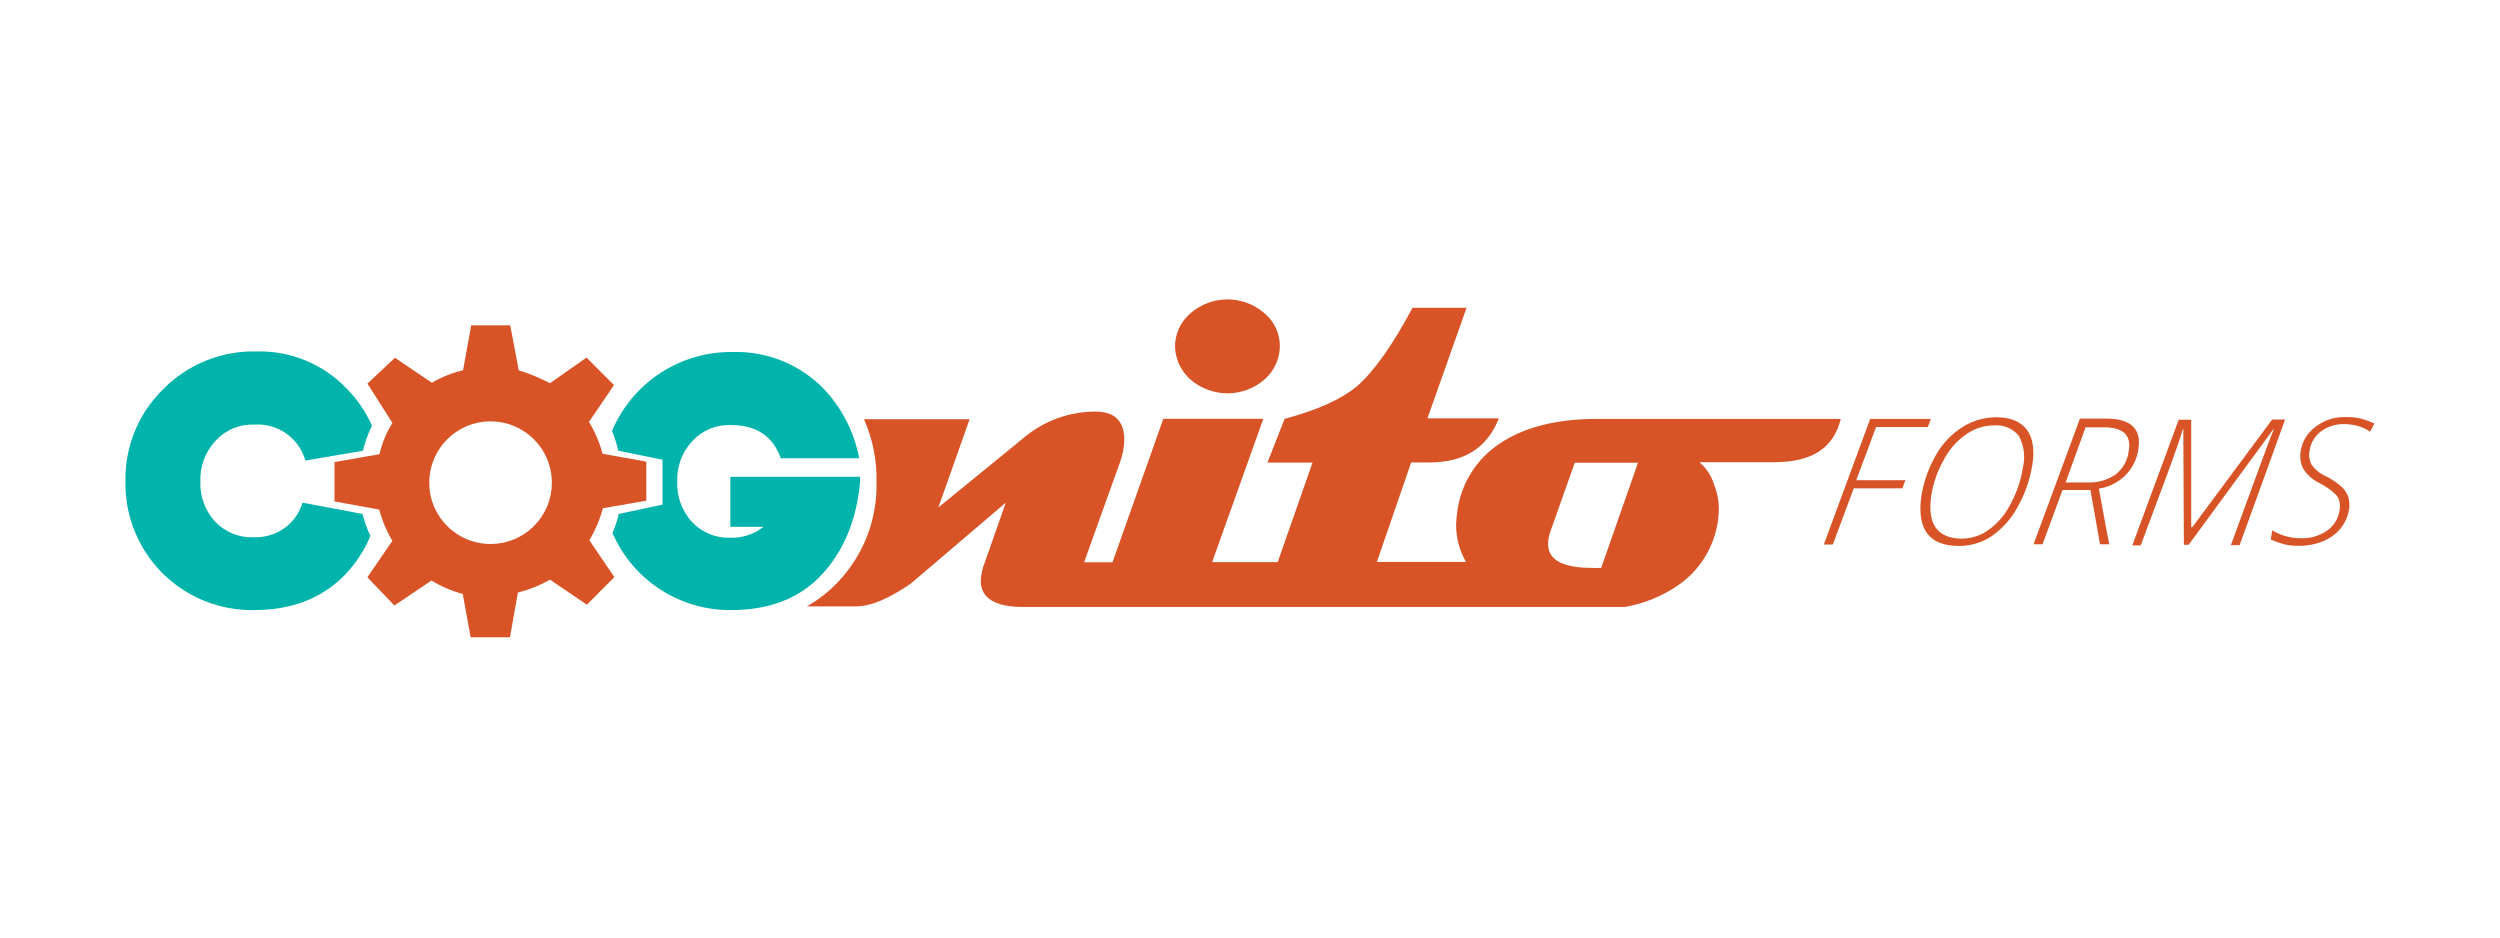 <svg width="400" height="150" viewBox="0 0 400 150" fill="none" xmlns="http://www.w3.org/2000/svg">
<rect width="400" height="150" fill="white"/>
<g clip-path="url(#clip0_5_149)">
<path d="M293.25 87.13H291.81L299.23 67.03H308.94L308.45 68.33H300.17L297 76.83H304.87L304.38 78.13H296.6L293.25 87.13ZM325.13 74.58C324.746 76.89 323.957 79.114 322.8 81.15C321.794 83.017 320.358 84.618 318.61 85.82C317.05 86.846 315.217 87.379 313.35 87.35C311.06 87.35 309.35 86.68 308.35 85.35C307.35 84.02 307.05 82.02 307.41 79.41C307.776 77.117 308.552 74.908 309.7 72.89C310.725 71.031 312.205 69.463 314 68.33C315.615 67.305 317.488 66.76 319.4 66.76C321.65 66.76 323.31 67.43 324.3 68.76C325.29 70.09 325.56 72.09 325.15 74.56L325.13 74.58ZM319 68.06C317.411 68.076 315.865 68.578 314.57 69.5C313.065 70.552 311.839 71.956 311 73.59C309.991 75.356 309.313 77.291 309 79.3C308.68 81.55 308.91 83.3 309.72 84.43C310.53 85.56 311.92 86.18 313.86 86.18C315.407 86.179 316.914 85.693 318.17 84.79C319.661 83.718 320.867 82.297 321.68 80.65C322.693 78.808 323.37 76.8 323.68 74.72C324.073 73.027 323.835 71.249 323.01 69.72C322.528 69.139 321.912 68.685 321.215 68.396C320.518 68.107 319.761 67.991 319.01 68.06H319ZM330 78.4L326.81 87.08H325.37L332.79 66.98H337C341 66.98 342.67 68.64 342.13 71.93C341.894 73.518 341.146 74.986 340 76.11C338.86 77.223 337.397 77.948 335.82 78.18C336.82 83.62 337.35 86.54 337.48 87.08H336L334.47 78.4H330ZM330.5 77.19H334C335.616 77.272 337.213 76.815 338.54 75.89C339.121 75.42 339.603 74.839 339.958 74.182C340.313 73.525 340.535 72.803 340.61 72.06C341.02 69.59 339.67 68.37 336.61 68.37H333.69L330.5 77.19ZM350.78 84.34L363.55 67.12H365.62L358.34 87.22H356.94L361.48 74.85C362.74 71.43 363.48 69.41 363.82 68.69H363.73L350.18 87.17H349.42L349.33 68.69H349.24C348.84 70.13 348.16 72.02 347.24 74.58L342.52 87.26H341.17L348.59 67.16H350.59V84.34H350.78ZM375.83 81.55C375.66 82.679 375.178 83.739 374.44 84.61C373.69 85.498 372.732 86.185 371.65 86.61C370.45 87.099 369.165 87.343 367.87 87.33C367.101 87.35 366.331 87.277 365.58 87.11C364.812 86.91 364.06 86.653 363.33 86.34L363.55 84.86C364.925 85.676 366.492 86.111 368.09 86.12C369.593 86.182 371.077 85.757 372.32 84.91C372.854 84.541 373.307 84.067 373.651 83.517C373.995 82.967 374.223 82.352 374.32 81.71C374.41 81.234 374.41 80.746 374.32 80.27C374.231 79.871 374.045 79.501 373.78 79.19C373.438 78.856 373.078 78.543 372.7 78.25C372.168 77.882 371.614 77.548 371.04 77.25C370.01 76.75 369.137 75.975 368.52 75.01C368.083 74.132 367.939 73.136 368.11 72.17C368.268 71.13 368.703 70.153 369.37 69.34C370.074 68.516 370.952 67.857 371.94 67.41C372.984 66.933 374.123 66.7 375.27 66.73C376.083 66.706 376.896 66.784 377.69 66.96C378.451 67.158 379.191 67.429 379.9 67.77L379.22 69.07C378.634 68.66 377.981 68.355 377.29 68.17C376.575 67.963 375.834 67.858 375.09 67.86C373.749 67.817 372.432 68.226 371.35 69.02C370.389 69.753 369.745 70.827 369.55 72.02C369.365 72.813 369.479 73.646 369.87 74.36C370.425 75.15 371.186 75.772 372.07 76.16C373.038 76.625 373.934 77.228 374.73 77.95C375.161 78.389 375.501 78.909 375.73 79.48C375.909 80.155 375.953 80.858 375.86 81.55H375.83Z" fill="#D85427"/>
<path d="M116.86 76.29V84.29H122.16C120.63 85.499 118.718 86.119 116.77 86.04C115.636 86.071 114.508 85.861 113.462 85.423C112.415 84.985 111.474 84.33 110.7 83.5C109.114 81.758 108.274 79.464 108.36 77.11C108.307 75.91 108.494 74.711 108.912 73.584C109.329 72.458 109.968 71.426 110.79 70.55C111.576 69.698 112.54 69.029 113.613 68.59C114.686 68.151 115.842 67.953 117 68.01C120.92 68.01 123.66 69.72 124.92 73.32H137.47C136.683 69.15 134.715 65.294 131.8 62.21C129.921 60.283 127.663 58.765 125.17 57.752C122.677 56.738 120.001 56.251 117.31 56.32C113.185 56.25 109.134 57.417 105.679 59.67C102.223 61.922 99.521 65.158 97.92 68.96C98.346 69.975 98.68 71.026 98.92 72.1C99.034 72.136 99.151 72.163 99.27 72.18L106 73.55V80.74L99 82.23C98.754 83.276 98.419 84.3 98 85.29C99.605 88.984 102.263 92.124 105.642 94.315C109.022 96.506 112.972 97.652 117 97.61C122.75 97.61 127.48 95.94 131 92.44C136.22 87.22 137.26 80.56 137.57 77.55C137.642 77.133 137.642 76.707 137.57 76.29H116.86ZM48.41 80.43C48.018 81.683 47.333 82.825 46.41 83.76C45.622 84.512 44.688 85.095 43.667 85.473C42.646 85.851 41.558 86.017 40.47 85.96C39.337 85.994 38.211 85.787 37.164 85.352C36.118 84.918 35.176 84.266 34.4 83.44C32.814 81.698 31.974 79.404 32.06 77.05C32.011 75.85 32.202 74.652 32.623 73.527C33.044 72.402 33.685 71.373 34.51 70.5C35.295 69.645 36.258 68.972 37.331 68.53C38.404 68.088 39.561 67.886 40.72 67.94C42.531 67.817 44.329 68.322 45.811 69.37C47.294 70.417 48.37 71.942 48.86 73.69L58.08 72.12C58.397 70.733 58.88 69.39 59.52 68.12C58.551 65.932 57.196 63.937 55.52 62.23C53.663 60.269 51.414 58.721 48.919 57.687C46.425 56.653 43.74 56.157 41.04 56.23C38.28 56.162 35.535 56.659 32.975 57.691C30.414 58.722 28.091 60.267 26.15 62.23C24.174 64.151 22.614 66.458 21.568 69.007C20.522 71.557 20.012 74.295 20.07 77.05C20.022 79.771 20.524 82.473 21.546 84.995C22.568 87.517 24.089 89.807 26.017 91.727C27.946 93.647 30.242 95.157 32.769 96.168C35.295 97.179 37.999 97.67 40.72 97.61C46.47 97.61 51.15 95.85 54.72 92.44C56.679 90.537 58.227 88.254 59.27 85.73C58.724 84.612 58.298 83.438 58 82.23L48.41 80.43Z" fill="#00B3AB"/>
<path d="M190.48 60.73C192.124 62.15 194.223 62.931 196.395 62.931C198.567 62.931 200.666 62.15 202.31 60.73C203.069 60.066 203.681 59.251 204.107 58.336C204.532 57.422 204.761 56.428 204.78 55.42C204.787 54.409 204.569 53.408 204.142 52.492C203.715 51.575 203.089 50.765 202.31 50.12C200.671 48.691 198.57 47.903 196.395 47.903C194.22 47.903 192.119 48.691 190.48 50.12C189.709 50.772 189.088 51.584 188.66 52.498C188.232 53.413 188.007 54.41 188 55.42C188.025 56.428 188.258 57.421 188.685 58.334C189.111 59.248 189.723 60.064 190.48 60.73Z" fill="#D85427"/>
<path d="M255.38 67.03C248.9 67.03 243.69 68.42 239.86 71.03C238.088 72.221 236.582 73.766 235.437 75.568C234.293 77.37 233.534 79.39 233.21 81.5C233.091 82.275 233.014 83.056 232.98 83.84C232.945 85.969 233.491 88.068 234.56 89.91H220.3L225.79 73.99H228.71C234.29 73.99 237.97 71.65 239.82 66.93H228.39L234.65 49.25H226C222.76 55.32 219.75 59.55 217 61.89C214.48 63.96 210.7 65.62 205.53 67.02L202.79 74.02H210L204.43 89.94H193.94L202.13 67.01H186.13C186.13 67.01 178.16 89.5 178 89.96H173.46L179.17 74.04C179.616 72.877 179.859 71.645 179.89 70.4C179.89 67.48 178.45 65.95 175.57 65.86C171.224 65.779 166.999 67.299 163.7 70.13L150.14 81.19L155.14 67.07H139.14H138.24C139.627 70.218 140.309 73.631 140.24 77.07C140.32 80.038 139.81 82.992 138.739 85.761C137.668 88.53 136.057 91.059 134 93.2C132.565 94.709 130.914 95.997 129.1 97.02H137C139.29 97.02 142.21 95.81 145.77 93.34L160.92 80.43L157.59 89.92C157.188 90.893 156.962 91.928 156.92 92.98C156.92 95.63 159.17 97.11 163.58 97.11H260C263.07 96.576 265.987 95.382 268.55 93.61C270.441 92.296 272.005 90.566 273.123 88.554C274.241 86.541 274.883 84.299 275 82C275.082 80.462 274.822 78.926 274.24 77.5C273.817 76.116 273.005 74.884 271.9 73.95H283.9C289.79 73.95 293.35 71.79 294.52 67.03H255.38ZM256.19 90.86C255.71 90.887 255.23 90.887 254.75 90.86C250.03 90.86 247.69 89.6 247.69 87.03C247.702 86.454 247.792 85.882 247.96 85.33L251.96 74.04H262.08L256.19 90.86Z" fill="#D85427"/>
<path d="M103.41 80.11V73.86L96.41 72.6C95.928 70.807 95.198 69.091 94.24 67.5L98.24 61.61L93.84 57.21L88 61.31C86.395 60.479 84.722 59.787 83 59.24L81.64 52.05H75.39L74.09 59.24C72.335 59.661 70.651 60.334 69.09 61.24L63.19 57.24L58.79 61.38L62.79 67.67C61.822 69.208 61.122 70.898 60.72 72.67L53.52 73.93V80.23L60.68 81.53C61.136 83.289 61.843 84.973 62.78 86.53L58.78 92.36L63.1 96.88L69.04 92.88C70.592 93.838 72.277 94.562 74.04 95.03L75.3 101.96H81.6L82.86 94.81C84.659 94.362 86.389 93.668 88 92.75L93.9 96.75L98.3 92.34L94.3 86.45C95.252 84.847 95.979 83.121 96.46 81.32L103.41 80.11ZM78.49 87.04C76.55 87.04 74.653 86.465 73.04 85.387C71.427 84.309 70.169 82.777 69.427 80.984C68.684 79.192 68.49 77.219 68.868 75.316C69.247 73.413 70.181 71.665 71.553 70.293C72.925 68.921 74.673 67.987 76.576 67.609C78.479 67.23 80.452 67.424 82.244 68.167C84.037 68.909 85.569 70.167 86.647 71.78C87.725 73.393 88.3 75.29 88.3 77.23C88.301 78.519 88.049 79.795 87.556 80.986C87.063 82.177 86.341 83.258 85.43 84.17C84.518 85.081 83.436 85.803 82.246 86.296C81.055 86.788 79.779 87.041 78.49 87.04Z" fill="#D85427"/>
</g>
<defs>
<clipPath id="clip0_5_149">
<rect width="360" height="55" fill="white" transform="translate(20 47.5)"/>
</clipPath>
</defs>
</svg>
